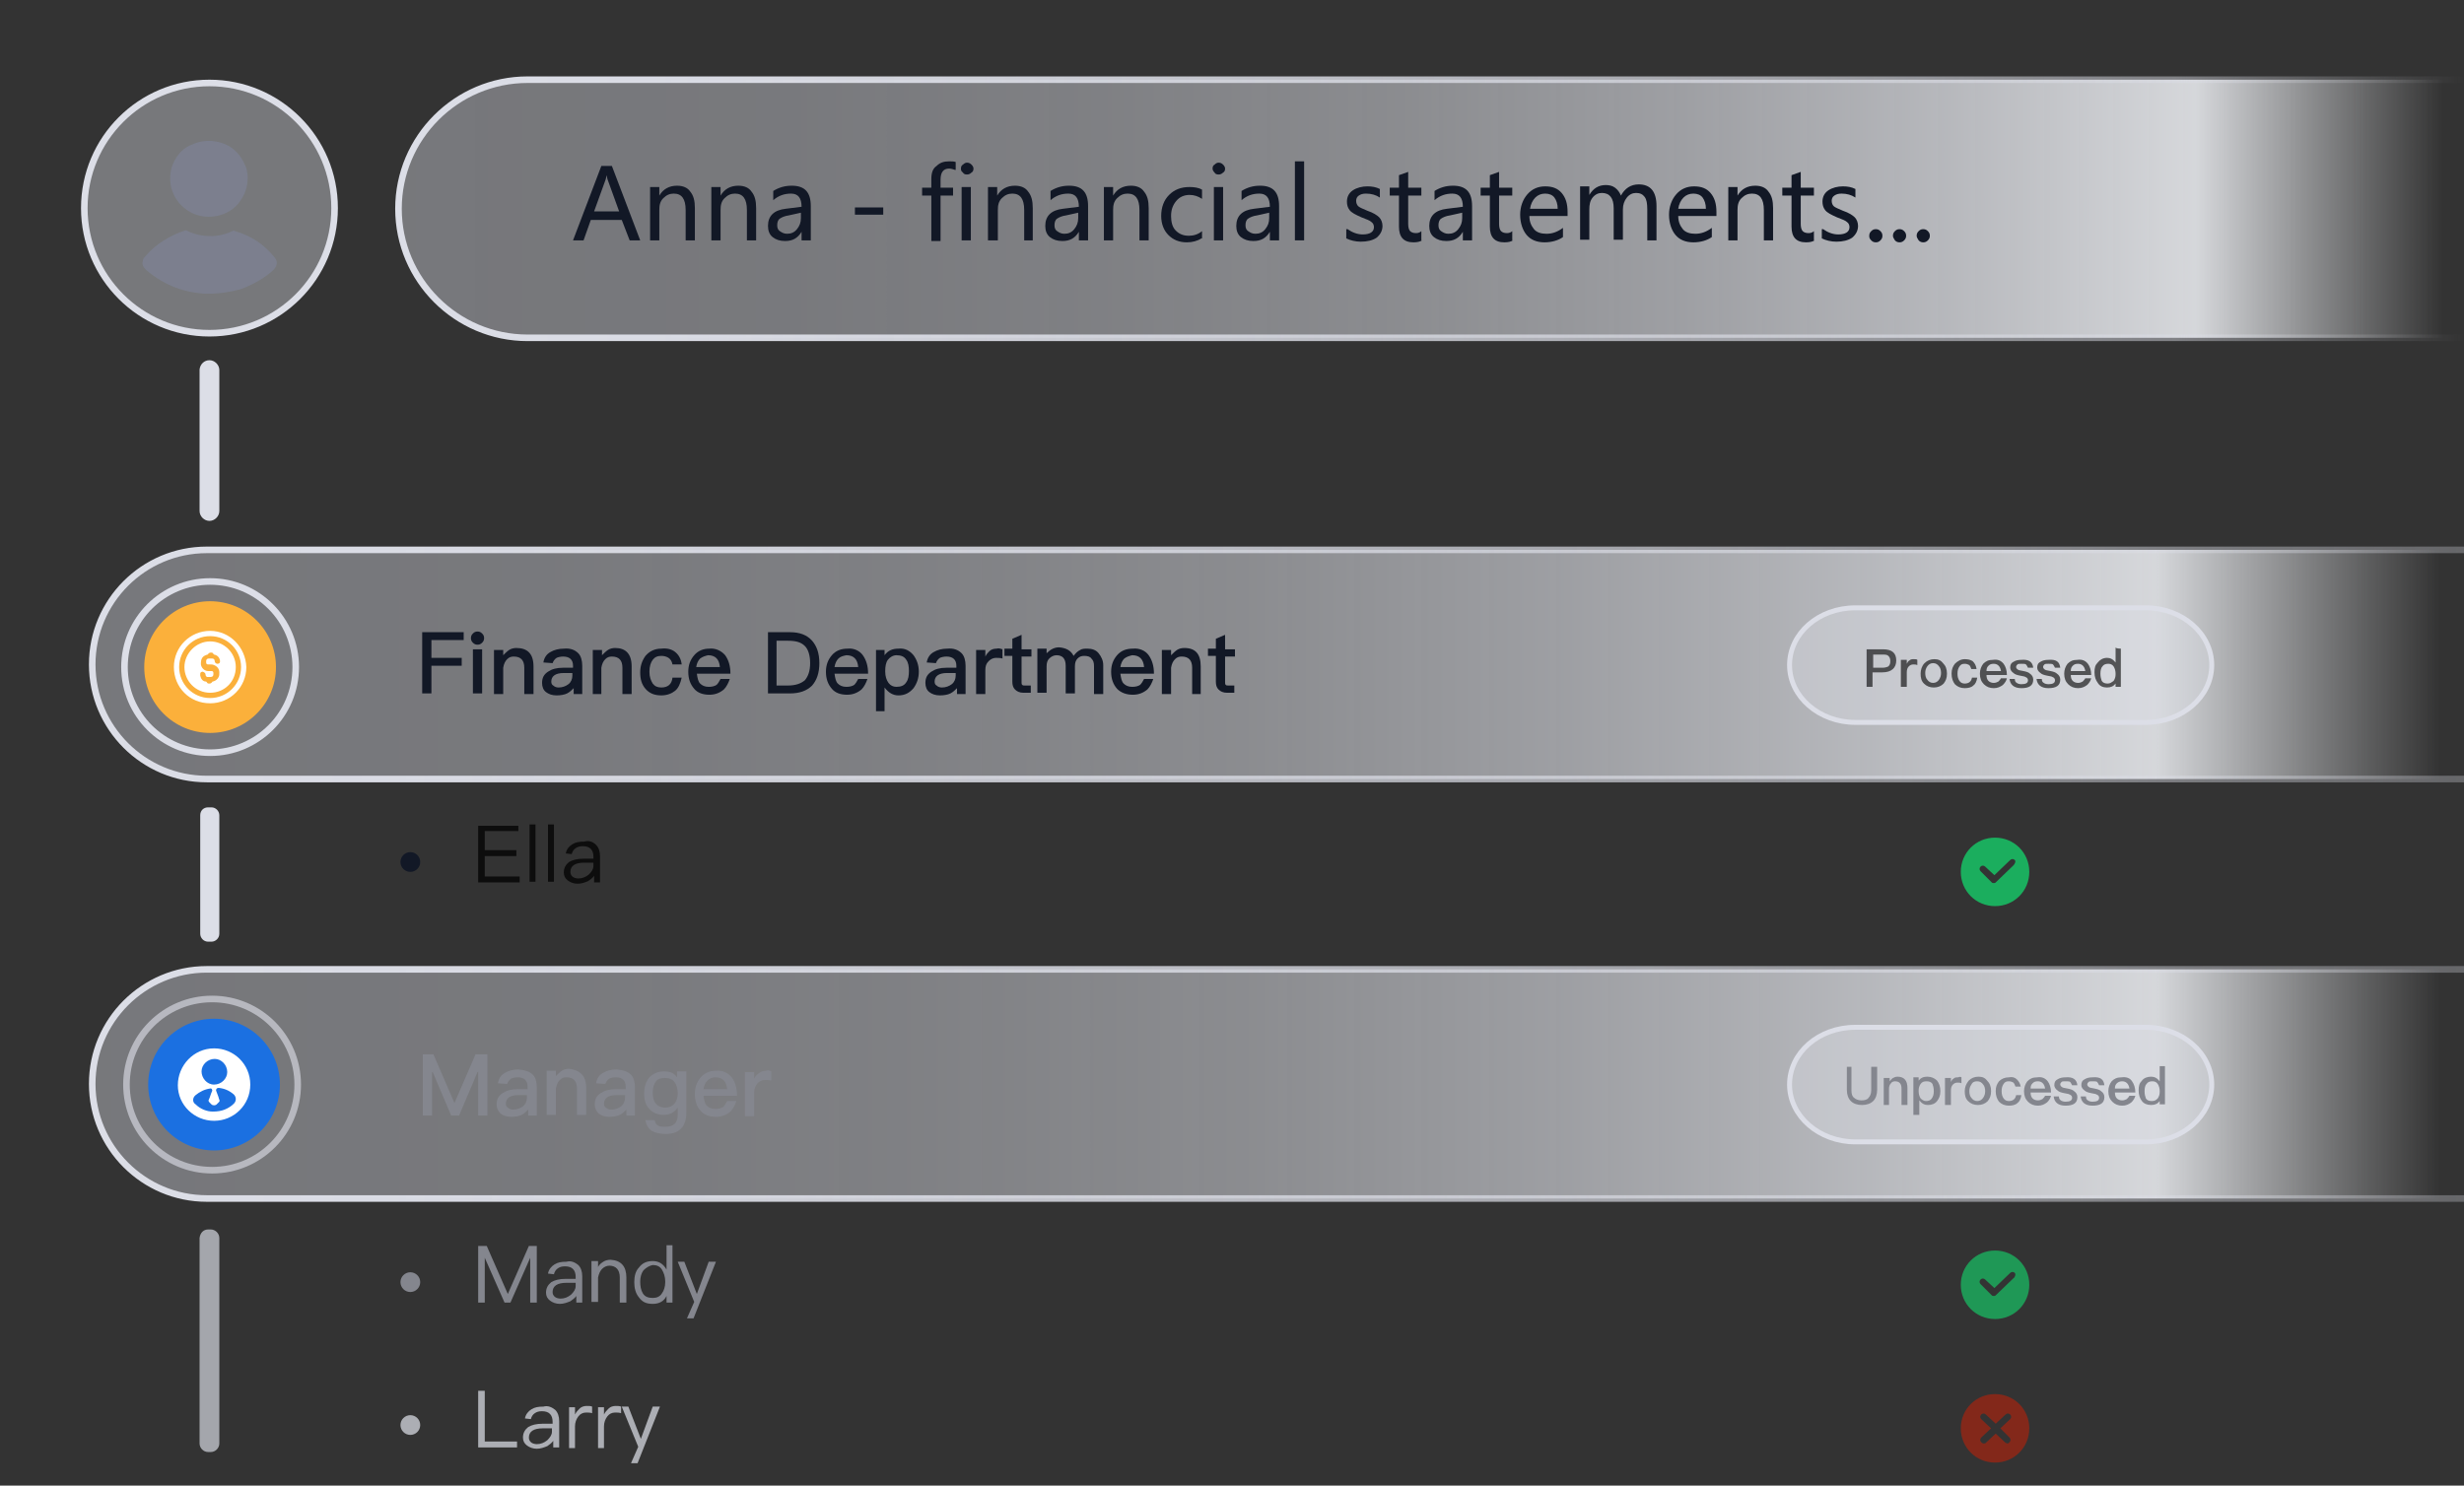 <?xml version="1.0" encoding="utf-8"?>
<!-- Generator: Adobe Illustrator 27.0.0, SVG Export Plug-In . SVG Version: 6.00 Build 0)  -->
<svg version="1.1" id="_图层_1" xmlns="http://www.w3.org/2000/svg" xmlns:xlink="http://www.w3.org/1999/xlink" x="0px" y="0px"
	 viewBox="0 0 374.1 225.6" style="enable-background:new 0 0 374.1 225.6;" xml:space="preserve">
<rect x="0" y="0" width="374.1" height="225.6" fill="#333333" stroke="none"/>
<style type="text/css">
	.st0{fill:url(#SVGID_1_);stroke:url(#SVGID_00000052101195120347012930000016494969457407840442_);stroke-miterlimit:10;}
	.st1{fill:#DCDEE7;}
	.st2{opacity:0.67;fill:#DCDEE7;enable-background:new    ;}
	.st3{fill:url(#SVGID_00000125600108084283737740000006452609064760408208_);stroke:#DCDEE7;stroke-miterlimit:10;}
	.st4{opacity:0.64;}
	.st5{fill:#7E849A;}
	
		.st6{fill:url(#SVGID_00000039112707761359970440000005493403717814337442_);stroke:url(#SVGID_00000178180167409167191850000018065533364639459465_);stroke-miterlimit:10;}
	
		.st7{fill:url(#SVGID_00000001641339715832303990000010712676427384846526_);stroke:url(#SVGID_00000142862358454739724890000001371166309193038760_);stroke-miterlimit:10;}
	
		.st8{fill:url(#SVGID_00000110444202236986787230000008759574760628237990_);stroke:#DCDEE7;stroke-width:0.75;stroke-miterlimit:10;}
	
		.st9{fill:url(#SVGID_00000117645664162958061260000006452404571111560871_);stroke:#DCDEE7;stroke-width:0.75;stroke-miterlimit:10;}
	.st10{fill:#1BAE5E;}
	.st11{opacity:0.82;fill:#1BAE5E;enable-background:new    ;}
	.st12{opacity:0.49;fill:#D71D00;enable-background:new    ;}
	.st13{opacity:0.63;fill:none;stroke:#DCDEE7;stroke-miterlimit:10;enable-background:new    ;}
	.st14{fill:none;stroke:#DCDEE7;stroke-miterlimit:10;}
	.st15{fill:#FBB03B;}
	.st16{fill:#FFFFFF;}
	.st17{opacity:0.77;fill:#006EFF;enable-background:new    ;}
	.st18{fill:#121826;}
	.st19{fill:#84868E;}
	.st20{fill:#ACAEB4;}
	.st21{opacity:0.74;}
	.st22{opacity:0.61;}
	.st23{enable-background:new    ;}
</style>
<linearGradient id="SVGID_1_" gradientUnits="userSpaceOnUse" x1="374.1" y1="1725.68" x2="60.5" y2="1725.68" gradientTransform="matrix(1 0 0 1 0 -1694)">
	<stop  offset="1.000000e-02" style="stop-color:#F7F9FC;stop-opacity:0"/>
	<stop  offset="0.13" style="stop-color:#F0F2F6;stop-opacity:0.86"/>
	<stop  offset="0.25" style="stop-color:#EAECF2;stop-opacity:0.72"/>
	<stop  offset="0.38" style="stop-color:#E5E7EE;stop-opacity:0.6"/>
	<stop  offset="0.51" style="stop-color:#E1E3EA;stop-opacity:0.51"/>
	<stop  offset="0.65" style="stop-color:#DEE0E8;stop-opacity:0.45"/>
	<stop  offset="0.81" style="stop-color:#DCDEE7;stop-opacity:0.41"/>
	<stop  offset="1" style="stop-color:#DCDEE7;stop-opacity:0.4"/>
</linearGradient>
<linearGradient id="SVGID_00000182503601185900146320000007459244881736836008_" gradientUnits="userSpaceOnUse" x1="374.1" y1="1725.68" x2="60" y2="1725.68" gradientTransform="matrix(1 0 0 1 0 -1694)">
	<stop  offset="0" style="stop-color:#DDDFE8;stop-opacity:0"/>
	<stop  offset="0.14" style="stop-color:#DCDEE7;stop-opacity:0.46"/>
	<stop  offset="0.34" style="stop-color:#DCDEE7;stop-opacity:0.65"/>
	<stop  offset="0.53" style="stop-color:#DCDEE7;stop-opacity:0.8"/>
	<stop  offset="0.71" style="stop-color:#DCDEE7;stop-opacity:0.91"/>
	<stop  offset="0.87" style="stop-color:#DCDEE7;stop-opacity:0.98"/>
	<stop  offset="1" style="stop-color:#DCDEE7"/>
</linearGradient>
<path style="fill:url(#SVGID_1_);stroke:url(#SVGID_00000182503601185900146320000007459244881736836008_);stroke-miterlimit:10;" d="
	M374.1,51.3h-294c-10.8,0-19.6-8.8-19.6-19.6l0,0c0-10.8,8.8-19.6,19.6-19.6h294"/>
<path class="st1" d="M31.8,54.7L31.8,54.7c0.8,0,1.5,0.7,1.5,1.5v21.4c0,0.8-0.7,1.5-1.5,1.5l0,0c-0.8,0-1.5-0.7-1.5-1.5V56.1
	C30.4,55.3,31,54.7,31.8,54.7z"/>
<path class="st1" d="M31.6,122.6h0.5c0.7,0,1.2,0.6,1.2,1.2v18c0,0.7-0.6,1.2-1.2,1.2h-0.5c-0.7,0-1.2-0.6-1.2-1.2v-18
	C30.4,123.1,30.9,122.6,31.6,122.6z"/>
<path class="st2" d="M31.6,186.7H32c0.7,0,1.3,0.6,1.3,1.3v31.2c0,0.7-0.6,1.3-1.3,1.3h-0.4c-0.7,0-1.3-0.6-1.3-1.3V188
	C30.4,187.2,30.9,186.7,31.6,186.7z"/>
<g>
	
		<linearGradient id="SVGID_00000045597413264187811650000002350554288037925765_" gradientUnits="userSpaceOnUse" x1="12.84" y1="1725.58" x2="50.84" y2="1725.58" gradientTransform="matrix(1 0 0 1 0 -1694)">
		<stop  offset="0" style="stop-color:#DCDEE7;stop-opacity:0.4"/>
		<stop  offset="1" style="stop-color:#DCDEE7;stop-opacity:0.4"/>
	</linearGradient>
	
		<circle style="fill:url(#SVGID_00000045597413264187811650000002350554288037925765_);stroke:#DCDEE7;stroke-miterlimit:10;" cx="31.8" cy="31.6" r="19"/>
	<g class="st4">
		<g>
			<path class="st5" d="M31.4,44.6c-3.2-0.1-6.4-1.2-9.2-3.6c-0.4-0.4-0.7-0.8-0.5-1.4c0-0.2,0.1-0.4,0.3-0.6c1.6-1.9,3.7-3.2,6.1-4
				h0.2c0.8,0.4,1.7,0.7,2.7,0.8c1.5,0.2,3-0.1,4.3-0.7c0.1-0.1,0.2-0.1,0.4,0c2.4,0.7,4.4,2,6,4c0.5,0.6,0.4,1.3-0.2,1.9
				c-1.4,1.3-3.1,2.2-4.9,2.9C35.1,44.3,33.5,44.6,31.4,44.6C31.4,44.6,31.4,44.6,31.4,44.6z"/>
			<path class="st5" d="M37.6,27c0,1.5-0.5,2.8-1.5,4c-0.8,0.9-1.8,1.5-3.2,1.8c-1.7,0.3-3.2,0-4.5-0.9s-2-2-2.4-3.4
				c-0.3-1.4-0.2-2.8,0.5-4.1c0.6-1.1,1.4-2,2.8-2.5c1.8-0.8,3.9-0.6,5.5,0.3c1.3,0.8,2,1.9,2.5,3.1c0.1,0.3,0.2,0.5,0.2,0.8
				C37.6,26.5,37.6,26.8,37.6,27z"/>
		</g>
	</g>
</g>
<linearGradient id="SVGID_00000104680975797723632620000012230205465401574537_" gradientUnits="userSpaceOnUse" x1="374.1" y1="1794.88" x2="14" y2="1794.88" gradientTransform="matrix(1 0 0 1 0 -1694)">
	<stop  offset="1.000000e-02" style="stop-color:#F7F9FC;stop-opacity:0"/>
	<stop  offset="0.13" style="stop-color:#F0F2F6;stop-opacity:0.86"/>
	<stop  offset="0.25" style="stop-color:#EAECF2;stop-opacity:0.72"/>
	<stop  offset="0.38" style="stop-color:#E5E7EE;stop-opacity:0.6"/>
	<stop  offset="0.51" style="stop-color:#E1E3EA;stop-opacity:0.51"/>
	<stop  offset="0.65" style="stop-color:#DEE0E8;stop-opacity:0.45"/>
	<stop  offset="0.81" style="stop-color:#DCDEE7;stop-opacity:0.41"/>
	<stop  offset="1" style="stop-color:#DCDEE7;stop-opacity:0.4"/>
</linearGradient>
<linearGradient id="SVGID_00000172431529778890399560000015025476776622622343_" gradientUnits="userSpaceOnUse" x1="374.1" y1="1794.88" x2="13.5" y2="1794.88" gradientTransform="matrix(1 0 0 1 0 -1694)">
	<stop  offset="0" style="stop-color:#DDDFE8;stop-opacity:0.3"/>
	<stop  offset="0.14" style="stop-color:#DCDEE7;stop-opacity:0.46"/>
	<stop  offset="0.34" style="stop-color:#DCDEE7;stop-opacity:0.65"/>
	<stop  offset="0.53" style="stop-color:#DCDEE7;stop-opacity:0.8"/>
	<stop  offset="0.71" style="stop-color:#DCDEE7;stop-opacity:0.91"/>
	<stop  offset="0.87" style="stop-color:#DCDEE7;stop-opacity:0.98"/>
	<stop  offset="1" style="stop-color:#DCDEE7"/>
</linearGradient>
<path style="fill:url(#SVGID_00000104680975797723632620000012230205465401574537_);stroke:url(#SVGID_00000172431529778890399560000015025476776622622343_);stroke-miterlimit:10;" d="
	M374.1,83.5H31.4c-9.6,0-17.4,7.8-17.4,17.4l0,0c0,9.6,7.8,17.4,17.4,17.4h342.7"/>
<linearGradient id="SVGID_00000072245663740094194880000005501441496842317195_" gradientUnits="userSpaceOnUse" x1="374.1" y1="1858.58" x2="14" y2="1858.58" gradientTransform="matrix(1 0 0 1 0 -1694)">
	<stop  offset="1.000000e-02" style="stop-color:#F7F9FC;stop-opacity:0"/>
	<stop  offset="0.13" style="stop-color:#F0F2F6;stop-opacity:0.86"/>
	<stop  offset="0.25" style="stop-color:#EAECF2;stop-opacity:0.72"/>
	<stop  offset="0.38" style="stop-color:#E5E7EE;stop-opacity:0.6"/>
	<stop  offset="0.51" style="stop-color:#E1E3EA;stop-opacity:0.51"/>
	<stop  offset="0.65" style="stop-color:#DEE0E8;stop-opacity:0.45"/>
	<stop  offset="0.81" style="stop-color:#DCDEE7;stop-opacity:0.41"/>
	<stop  offset="1" style="stop-color:#DCDEE7;stop-opacity:0.4"/>
</linearGradient>
<linearGradient id="SVGID_00000022532636120086490410000005300472231919296152_" gradientUnits="userSpaceOnUse" x1="374.1" y1="1858.58" x2="13.5" y2="1858.58" gradientTransform="matrix(1 0 0 1 0 -1694)">
	<stop  offset="0" style="stop-color:#DDDFE8;stop-opacity:0.3"/>
	<stop  offset="0.14" style="stop-color:#DCDEE7;stop-opacity:0.46"/>
	<stop  offset="0.34" style="stop-color:#DCDEE7;stop-opacity:0.65"/>
	<stop  offset="0.53" style="stop-color:#DCDEE7;stop-opacity:0.8"/>
	<stop  offset="0.71" style="stop-color:#DCDEE7;stop-opacity:0.91"/>
	<stop  offset="0.87" style="stop-color:#DCDEE7;stop-opacity:0.98"/>
	<stop  offset="1" style="stop-color:#DCDEE7"/>
</linearGradient>
<path style="fill:url(#SVGID_00000072245663740094194880000005501441496842317195_);stroke:url(#SVGID_00000022532636120086490410000005300472231919296152_);stroke-miterlimit:10;" d="
	M374.1,147.2H31.4c-9.6,0-17.4,7.8-17.4,17.4l0,0c0,9.6,7.8,17.4,17.4,17.4h342.7"/>
<linearGradient id="SVGID_00000015343886789176899510000006066785418187593868_" gradientUnits="userSpaceOnUse" x1="271.7" y1="1858.68" x2="335.8" y2="1858.68" gradientTransform="matrix(1 0 0 1 0 -1694)">
	<stop  offset="0" style="stop-color:#DCDEE7;stop-opacity:0.4"/>
	<stop  offset="1" style="stop-color:#DCDEE7;stop-opacity:0.4"/>
</linearGradient>
<path style="fill:url(#SVGID_00000015343886789176899510000006066785418187593868_);stroke:#DCDEE7;stroke-width:0.75;stroke-miterlimit:10;" d="
	M281.7,156h44.1c5.5,0,10,3.9,10,8.7l0,0c0,4.8-4.5,8.7-10,8.7h-44.1c-5.5,0-10-3.9-10-8.7l0,0C271.7,159.9,276.1,156,281.7,156z"/>
<linearGradient id="SVGID_00000123426399068818812880000010698900371785104523_" gradientUnits="userSpaceOnUse" x1="271.7" y1="1794.98" x2="335.8" y2="1794.98" gradientTransform="matrix(1 0 0 1 0 -1694)">
	<stop  offset="0" style="stop-color:#DCDEE7;stop-opacity:0.4"/>
	<stop  offset="1" style="stop-color:#DCDEE7;stop-opacity:0.4"/>
</linearGradient>
<path style="fill:url(#SVGID_00000123426399068818812880000010698900371785104523_);stroke:#DCDEE7;stroke-width:0.75;stroke-miterlimit:10;" d="
	M281.7,92.3h44.1c5.5,0,10,3.9,10,8.7l0,0c0,4.8-4.5,8.7-10,8.7h-44.1c-5.5,0-10-3.9-10-8.7l0,0C271.7,96.2,276.1,92.3,281.7,92.3z"
	/>
<path class="st10" d="M302.9,127.2c-2.9,0-5.2,2.3-5.2,5.2s2.3,5.2,5.2,5.2s5.2-2.3,5.2-5.2S305.8,127.2,302.9,127.2z M305.7,131.4
	L303,134c-0.1,0.1-0.2,0.1-0.3,0.1l0,0c-0.1,0-0.2,0-0.3-0.1l-1.7-1.7c-0.2-0.2-0.2-0.5,0-0.7s0.5-0.2,0.7,0l1.4,1.3l2.4-2.3
	c0.2-0.2,0.5-0.2,0.7,0S305.9,131.2,305.7,131.4L305.7,131.4z"/>
<path class="st11" d="M302.9,189.9c-2.9,0-5.2,2.3-5.2,5.2s2.3,5.2,5.2,5.2s5.2-2.3,5.2-5.2S305.8,189.9,302.9,189.9z M305.7,194.1
	l-2.7,2.6c-0.1,0.1-0.2,0.1-0.3,0.1l0,0c-0.1,0-0.2,0-0.3-0.1l-1.7-1.7c-0.2-0.2-0.2-0.5,0-0.7s0.5-0.2,0.7,0l1.4,1.3l2.4-2.3
	c0.2-0.2,0.5-0.2,0.7,0S305.9,194,305.7,194.1L305.7,194.1z"/>
<path class="st12" d="M302.9,211.7c-2.9,0-5.2,2.3-5.2,5.2s2.3,5.2,5.2,5.2s5.2-2.3,5.2-5.2S305.8,211.7,302.9,211.7z M305.1,218.3
	c0.2,0.2,0.2,0.5,0,0.7c-0.1,0.1-0.2,0.2-0.3,0.2s-0.2-0.1-0.3-0.1l-1.5-1.4l-1.5,1.4c-0.1,0.1-0.2,0.1-0.3,0.1s-0.2,0-0.4-0.2
	s-0.2-0.5,0-0.7l1.5-1.4l-1.5-1.4c-0.2-0.2-0.2-0.5,0-0.7s0.5-0.2,0.7,0l1.5,1.4l1.5-1.4c0.2-0.2,0.5-0.2,0.7,0s0.2,0.5,0,0.7
	l-1.5,1.4L305.1,218.3L305.1,218.3z"/>
<circle class="st13" cx="32.2" cy="164.7" r="13"/>
<circle class="st14" cx="31.9" cy="101.3" r="13"/>
<circle class="st15" cx="31.9" cy="101.3" r="10"/>
<path class="st16" d="M37.4,101.3c0,3-2.4,5.5-5.5,5.5s-5.5-2.4-5.5-5.5s2.5-5.5,5.5-5.5S37.3,98.3,37.4,101.3L37.4,101.3z
	 M31.9,96.6c-2.6,0-4.7,2.1-4.7,4.7s2.1,4.7,4.7,4.7s4.7-2.1,4.7-4.7S34.5,96.6,31.9,96.6z"/>
<path class="st16" d="M31.9,105.2c-2.2,0-3.9-1.8-3.9-3.9s1.8-3.9,3.9-3.9s3.9,1.7,3.9,3.9S34.1,105.2,31.9,105.2L31.9,105.2z
	 M31.9,100.9h-0.3c-0.2,0-0.3-0.1-0.3-0.3v-0.2c0-0.2,0.1-0.4,0.4-0.4h0.5c0.2,0,0.4,0.1,0.4,0.4c0,0.2,0.2,0.4,0.4,0.4
	s0.4-0.1,0.4-0.3v-0.2c-0.1-0.5-0.4-0.8-0.9-0.9l-0.1-0.1c-0.1-0.2-0.2-0.2-0.4-0.2s-0.3,0.1-0.4,0.2c0,0,0,0.1-0.1,0.1
	c-0.3,0.1-0.6,0.2-0.8,0.5s-0.2,0.7-0.2,1c0.1,0.6,0.6,1,1.1,1h0.5c0.2,0,0.3,0.1,0.3,0.3v0.2c0,0.2-0.1,0.4-0.4,0.4h-0.6
	c-0.1-0.1-0.2-0.2-0.2-0.4s-0.2-0.3-0.4-0.4c-0.2,0-0.4,0.1-0.4,0.3v0.3c0.1,0.5,0.4,0.9,0.9,0.9l0.1,0.1c0.1,0.2,0.2,0.2,0.4,0.2
	c0.2,0,0.3-0.1,0.4-0.2c0,0,0-0.1,0.1-0.1c0.4-0.1,0.7-0.3,0.9-0.7c0.1-0.2,0.1-0.4,0.1-0.7c0-0.5-0.3-0.9-0.8-1.1
	C32.3,100.9,32.1,100.9,31.9,100.9C32,100.9,31.9,100.9,31.9,100.9L31.9,100.9z"/>
<circle class="st17" cx="32.5" cy="164.7" r="10"/>
<path class="st16" d="M32.5,159.2c3,0,5.5,2.4,5.5,5.5s-2.5,5.5-5.5,5.5s-5.5-2.4-5.5-5.4S29.4,159.2,32.5,159.2L32.5,159.2z
	 M32.5,164.7c1.1,0,2-0.9,2-1.9c0-1.1-0.9-2-1.9-2c-1.1,0-2,0.9-2,1.9S31.4,164.7,32.5,164.7L32.5,164.7z M32.3,168.8
	c0.7,0,1.3-0.1,1.8-0.3s1-0.5,1.4-0.9s0.4-1,0-1.4c-0.7-0.6-1.4-0.9-2.3-1c-0.3,0-0.4,0.2-0.4,0.4c0.1,0.3,0.2,0.5,0.3,0.8
	c0.1,0.2,0.1,0.4,0.2,0.6c0.1,0.2,0,0.3-0.1,0.4l-0.3,0.3c-0.2,0.2-0.6,0.2-0.8,0c-0.1-0.1-0.2-0.2-0.3-0.3s-0.2-0.3-0.1-0.4
	c0.2-0.4,0.3-0.9,0.5-1.3c0.1-0.2-0.1-0.5-0.3-0.4c-0.8,0.1-1.6,0.5-2.2,1c-0.5,0.4-0.5,1.1,0,1.4C30.4,168.4,31.4,168.8,32.3,168.8
	L32.3,168.8L32.3,168.8z"/>
<circle class="st18" cx="62.3" cy="130.9" r="1.5"/>
<circle class="st19" cx="62.3" cy="194.7" r="1.5"/>
<circle class="st20" cx="62.3" cy="216.4" r="1.5"/>
<g class="st21">
	<path d="M78.7,125.4v0.8h-5.1v2.9h4.8v0.9h-4.8v3.1h5.3v0.9h-6.3v-8.6L78.7,125.4L78.7,125.4z"/>
	<path d="M81.3,125.2v8.7h-0.9v-8.7C80.4,125.2,81.3,125.2,81.3,125.2z"/>
	<path d="M84.1,125.2v8.7h-0.9v-8.7C83.2,125.2,84.1,125.2,84.1,125.2z"/>
	<path d="M90.5,128.3c0.4,0.4,0.6,1,0.6,1.7v4h-0.9v-1c-0.2,0.3-0.6,0.6-0.9,0.8c-0.5,0.2-1,0.4-1.6,0.4c-0.6,0-1.1-0.2-1.5-0.5
		c-0.4-0.3-0.6-0.7-0.6-1.2c0-0.7,0.3-1.2,0.8-1.6c0.5-0.3,1.2-0.5,2.2-0.5l1.5,0v-0.3c0-1-0.5-1.6-1.6-1.6c-0.5,0-0.8,0.1-1.1,0.3
		c-0.3,0.2-0.5,0.5-0.6,0.9l-0.9-0.1c0.1-0.6,0.5-1.1,1-1.4c0.5-0.3,1-0.4,1.8-0.4C89.4,127.6,90,127.8,90.5,128.3L90.5,128.3z
		 M88.7,131c-1.4,0-2.1,0.5-2.1,1.4c0,0.3,0.1,0.5,0.3,0.7c0.2,0.2,0.6,0.3,0.9,0.3c0.6,0,1.1-0.2,1.6-0.6c0.4-0.4,0.7-0.8,0.7-1.3
		V131L88.7,131L88.7,131z"/>
</g>
<g>
	<path class="st19" d="M73.9,189.2l3.2,7.3h0l3.2-7.3h1.2v8.6h-1V191h0l-3,6.8h-0.9l-3-6.8h0v6.8h-1v-8.6H73.9z"/>
	<path class="st19" d="M87.8,192.1c0.4,0.4,0.6,1,0.6,1.7v4h-0.9v-1c-0.2,0.3-0.6,0.6-0.9,0.8c-0.5,0.2-1,0.4-1.6,0.4
		c-0.6,0-1.1-0.2-1.5-0.5c-0.4-0.3-0.6-0.7-0.6-1.2c0-0.7,0.3-1.2,0.8-1.6c0.5-0.3,1.2-0.5,2.2-0.5l1.5,0v-0.3c0-1-0.5-1.6-1.6-1.6
		c-0.5,0-0.8,0.1-1.1,0.3c-0.3,0.2-0.5,0.5-0.6,0.9l-0.9-0.1c0.1-0.6,0.5-1.1,1-1.4c0.5-0.3,1-0.4,1.8-0.4
		C86.7,191.4,87.3,191.7,87.8,192.1L87.8,192.1z M86,194.8c-1.4,0-2.1,0.5-2.1,1.4c0,0.3,0.1,0.5,0.3,0.7c0.2,0.2,0.6,0.3,0.9,0.3
		c0.6,0,1.1-0.2,1.6-0.6c0.4-0.4,0.7-0.8,0.7-1.3v-0.5L86,194.8L86,194.8z"/>
	<path class="st19" d="M95.1,194v3.8h-1V194c0-1.2-0.6-1.8-1.6-1.8c-0.4,0-0.8,0.2-1.1,0.5c-0.3,0.3-0.5,0.8-0.6,1.3v3.7h-1v-6.2h1
		v0.9c0.2-0.4,0.5-0.6,0.8-0.8c0.3-0.2,0.7-0.3,1.1-0.3C94.3,191.4,95.1,192.3,95.1,194L95.1,194z"/>
	<path class="st19" d="M102.1,189.1v8.7h-0.9v-1c-0.4,0.8-1.1,1.2-2.1,1.2s-1.6-0.3-2.1-1c-0.5-0.6-0.7-1.4-0.7-2.3s0.2-1.7,0.7-2.2
		c0.5-0.7,1.2-1,2.1-1s1.6,0.4,2.1,1.3v-3.7L102.1,189.1L102.1,189.1z M97.7,192.9c-0.3,0.4-0.5,1-0.5,1.7s0.1,1.3,0.4,1.8
		c0.3,0.5,0.8,0.7,1.5,0.7c0.6,0,1.1-0.2,1.4-0.7c0.3-0.4,0.5-1,0.5-1.7v-0.1c0-0.7-0.2-1.3-0.5-1.8c-0.3-0.5-0.8-0.7-1.4-0.7
		C98.6,192.2,98.1,192.5,97.7,192.9L97.7,192.9z"/>
	<path class="st19" d="M103.9,191.6l1.9,4.9l1.8-4.9h1.1l-3.4,8.6h-1l1.1-2.5l-2.5-6.1H103.9L103.9,191.6z"/>
</g>
<g>
	<path class="st19" d="M65.8,160.1l3.2,7.4h0l3.2-7.4H74v9.3h-1.4v-6.6h-0.1l-2.8,6.6h-1.2l-2.8-6.6h-0.1v6.6h-1.4v-9.3H65.8z"/>
	<path class="st19" d="M80.9,163.2c0.4,0.4,0.6,1.1,0.6,1.9v4.3h-1.3v-0.9c-0.3,0.3-0.6,0.6-1,0.8c-0.4,0.2-1,0.3-1.6,0.3
		c-0.7,0-1.2-0.2-1.6-0.5c-0.4-0.4-0.6-0.8-0.6-1.4c0-0.8,0.3-1.3,0.9-1.7c0.6-0.4,1.3-0.6,2.3-0.6l1.5,0V165c0-0.9-0.5-1.4-1.5-1.4
		c-0.4,0-0.8,0.1-1,0.2c-0.3,0.2-0.5,0.5-0.6,0.8l-1.4-0.1c0.1-0.7,0.5-1.3,1.1-1.6c0.5-0.3,1.2-0.5,2-0.5
		C79.7,162.5,80.4,162.7,80.9,163.2L80.9,163.2z M78.7,166.3c-1.3,0-1.9,0.5-1.9,1.3c0,0.3,0.1,0.5,0.3,0.6c0.2,0.2,0.5,0.3,0.8,0.3
		c0.6,0,1.1-0.2,1.5-0.5s0.6-0.8,0.6-1.3v-0.4L78.7,166.3L78.7,166.3z"/>
	<path class="st19" d="M89,165.2v4.1h-1.4v-4c0-1.1-0.5-1.7-1.6-1.7c-0.4,0-0.7,0.1-1,0.4c-0.3,0.3-0.5,0.7-0.6,1.3v4h-1.4v-6.7h1.4
		v0.8c0.3-0.3,0.6-0.6,0.9-0.8c0.3-0.2,0.7-0.3,1.1-0.3C88.1,162.5,89,163.4,89,165.2L89,165.2z"/>
	<path class="st19" d="M95.8,163.2c0.4,0.4,0.6,1.1,0.6,1.9v4.3h-1.3v-0.9c-0.3,0.3-0.6,0.6-1,0.8c-0.4,0.2-1,0.3-1.6,0.3
		c-0.7,0-1.2-0.2-1.6-0.5c-0.4-0.4-0.6-0.8-0.6-1.4c0-0.8,0.3-1.3,0.9-1.7c0.6-0.4,1.3-0.6,2.3-0.6l1.5,0V165c0-0.9-0.5-1.4-1.5-1.4
		c-0.4,0-0.8,0.1-1,0.2c-0.3,0.2-0.5,0.5-0.6,0.8l-1.4-0.1c0.1-0.7,0.5-1.3,1.1-1.6c0.5-0.3,1.2-0.5,2-0.5
		C94.6,162.5,95.3,162.7,95.8,163.2L95.8,163.2z M93.6,166.3c-1.3,0-1.9,0.5-1.9,1.3c0,0.3,0.1,0.5,0.3,0.6c0.2,0.2,0.5,0.3,0.8,0.3
		c0.6,0,1.1-0.2,1.5-0.5s0.6-0.8,0.6-1.3v-0.4L93.6,166.3L93.6,166.3z"/>
	<path class="st19" d="M102.8,163.6v-0.9h1.4v6.3c0,2.1-1.1,3.2-3.1,3.2c-0.9,0-1.7-0.2-2.2-0.5c-0.5-0.4-0.8-0.9-0.9-1.6h1.4
		c0.1,0.4,0.2,0.7,0.5,0.8c0.2,0.2,0.7,0.2,1.2,0.2c1.2,0,1.8-0.6,1.8-1.9v-1c-0.5,0.7-1.2,1.1-2.1,1.1s-1.7-0.3-2.2-0.9
		c-0.6-0.6-0.8-1.4-0.8-2.4s0.3-1.8,0.8-2.4c0.6-0.6,1.3-0.9,2.2-0.9S102.3,162.9,102.8,163.6L102.8,163.6z M99.6,164.2
		c-0.3,0.4-0.5,0.9-0.5,1.7c0,0.6,0.1,1.2,0.4,1.6c0.3,0.4,0.8,0.7,1.5,0.7c0.6,0,1-0.2,1.4-0.6c0.3-0.4,0.5-0.9,0.5-1.6
		s-0.2-1.3-0.5-1.7c-0.3-0.4-0.8-0.6-1.4-0.6S99.9,163.8,99.6,164.2L99.6,164.2z"/>
	<path class="st19" d="M111.1,163.6c0.5,0.7,0.8,1.6,0.8,2.8h-5.1c0.1,0.6,0.2,1.2,0.5,1.5c0.3,0.3,0.7,0.5,1.3,0.5
		c0.5,0,0.9-0.1,1.2-0.3c0.2-0.2,0.4-0.5,0.6-0.9h1.4c-0.2,0.6-0.5,1.2-0.9,1.6c-0.6,0.5-1.3,0.8-2.2,0.8c-1,0-1.8-0.3-2.3-0.9
		c-0.6-0.6-0.9-1.5-0.9-2.6c0-1,0.3-1.8,0.9-2.5c0.6-0.7,1.4-1,2.3-1C109.7,162.5,110.5,162.9,111.1,163.6L111.1,163.6z
		 M107.4,164.1c-0.3,0.3-0.5,0.7-0.6,1.3h3.6c-0.1-1.2-0.7-1.8-1.8-1.8C108.1,163.6,107.7,163.8,107.4,164.1L107.4,164.1z"/>
	<path class="st19" d="M117.1,162.7v1.4c-0.3-0.1-0.7-0.1-1-0.1c-0.4,0-0.8,0.2-1.1,0.5c-0.3,0.4-0.5,0.8-0.5,1.4v3.6h-1.4v-6.7h1.4
		v1c0.2-0.4,0.4-0.6,0.7-0.8c0.3-0.3,0.7-0.4,1.1-0.4C116.5,162.5,116.8,162.5,117.1,162.7L117.1,162.7z"/>
</g>
<g>
	<path class="st18" d="M70.4,96v1.2h-4.9v2.7h4.6v1.2h-4.6v4.2h-1.4V96C64.1,96,70.4,96,70.4,96z"/>
	<path class="st18" d="M73.2,96.2c0.2,0.2,0.3,0.4,0.3,0.7s-0.1,0.5-0.3,0.7c-0.2,0.2-0.4,0.3-0.7,0.3s-0.5-0.1-0.7-0.3
		c-0.2-0.2-0.3-0.4-0.3-0.7c0-0.3,0.1-0.5,0.3-0.7c0.2-0.2,0.4-0.3,0.7-0.3S73,96,73.2,96.2L73.2,96.2z M73.2,98.6v6.7h-1.4v-6.7
		H73.2z"/>
	<path class="st18" d="M81,101.2v4.2h-1.4v-4c0-1.1-0.5-1.7-1.6-1.7c-0.4,0-0.7,0.1-1,0.4c-0.3,0.3-0.5,0.7-0.6,1.3v4h-1.4v-6.7h1.4
		v0.8c0.3-0.3,0.6-0.6,0.9-0.8c0.3-0.2,0.7-0.3,1.1-0.3C80.1,98.4,81,99.3,81,101.2L81,101.2z"/>
	<path class="st18" d="M87.8,99.2c0.4,0.4,0.6,1.1,0.6,1.9v4.3h-1.3v-0.9c-0.3,0.3-0.6,0.6-1,0.8c-0.4,0.2-1,0.3-1.6,0.3
		c-0.7,0-1.2-0.2-1.6-0.5c-0.4-0.3-0.6-0.8-0.6-1.4c0-0.8,0.3-1.3,0.9-1.7c0.6-0.4,1.3-0.6,2.3-0.6l1.5,0v-0.3
		c0-0.9-0.5-1.4-1.5-1.4c-0.4,0-0.8,0.1-1,0.2c-0.3,0.2-0.5,0.5-0.6,0.8l-1.4-0.1c0.1-0.7,0.5-1.3,1.1-1.6c0.5-0.3,1.2-0.5,2-0.5
		C86.6,98.4,87.3,98.7,87.8,99.2L87.8,99.2z M85.6,102.2c-1.3,0-1.9,0.5-1.9,1.3c0,0.3,0.1,0.5,0.3,0.6c0.2,0.2,0.5,0.3,0.8,0.3
		c0.6,0,1.1-0.2,1.5-0.5s0.6-0.8,0.6-1.3v-0.4L85.6,102.2L85.6,102.2z"/>
	<path class="st18" d="M95.9,101.2v4.2h-1.4v-4c0-1.1-0.5-1.7-1.6-1.7c-0.4,0-0.7,0.1-1,0.4c-0.3,0.3-0.5,0.7-0.6,1.3v4H90v-6.7h1.4
		v0.8c0.3-0.3,0.6-0.6,0.9-0.8c0.3-0.2,0.7-0.3,1.1-0.3C95,98.4,95.9,99.3,95.9,101.2L95.9,101.2z"/>
	<path class="st18" d="M102.5,99c0.5,0.4,0.9,1,1,1.9h-1.4c-0.1-0.5-0.3-0.8-0.6-1c-0.3-0.2-0.7-0.3-1.1-0.3c-0.6,0-1,0.2-1.3,0.6
		c-0.3,0.4-0.5,1-0.5,1.8s0.2,1.3,0.5,1.8c0.3,0.4,0.7,0.6,1.3,0.6c1,0,1.6-0.5,1.7-1.5h1.4c-0.2,0.9-0.5,1.6-1,2
		c-0.5,0.4-1.2,0.7-2.1,0.7c-1,0-1.8-0.3-2.4-1c-0.6-0.7-0.8-1.5-0.8-2.5s0.3-1.8,0.8-2.5c0.6-0.7,1.4-1.1,2.4-1.1
		C101.3,98.4,102,98.6,102.5,99L102.5,99z"/>
	<path class="st18" d="M110.1,99.5c0.5,0.7,0.8,1.6,0.8,2.8h-5.1c0.1,0.7,0.2,1.2,0.5,1.5c0.3,0.3,0.7,0.5,1.3,0.5
		c0.5,0,0.9-0.1,1.2-0.3c0.2-0.2,0.4-0.5,0.6-0.9h1.4c-0.2,0.6-0.5,1.2-0.9,1.6c-0.6,0.5-1.3,0.8-2.2,0.8c-1,0-1.8-0.3-2.3-0.9
		c-0.6-0.7-0.9-1.5-0.9-2.6c0-1,0.3-1.8,0.9-2.5c0.6-0.7,1.4-1,2.3-1C108.6,98.4,109.5,98.8,110.1,99.5z M106.3,100
		c-0.3,0.3-0.5,0.7-0.6,1.3h3.6c-0.1-1.2-0.7-1.8-1.8-1.8C107.1,99.6,106.7,99.7,106.3,100L106.3,100z"/>
	<path class="st18" d="M119.9,96c1.5,0,2.6,0.4,3.4,1.3c0.7,0.8,1.1,1.9,1.1,3.4s-0.4,2.6-1.1,3.4c-0.8,0.8-1.9,1.2-3.4,1.2h-3.3V96
		C116.5,96,119.9,96,119.9,96z M117.9,104.1h1.7c1.2,0,2-0.3,2.6-0.8c0.5-0.6,0.8-1.4,0.8-2.6s-0.3-2.1-0.8-2.6
		c-0.6-0.6-1.4-0.8-2.6-0.8h-1.7L117.9,104.1L117.9,104.1z"/>
	<path class="st18" d="M131,99.5c0.5,0.7,0.8,1.6,0.8,2.8h-5.1c0.1,0.7,0.2,1.2,0.5,1.5c0.3,0.3,0.7,0.5,1.3,0.5
		c0.5,0,0.9-0.1,1.2-0.3c0.2-0.2,0.4-0.5,0.6-0.9h1.4c-0.2,0.6-0.5,1.2-0.9,1.6c-0.6,0.5-1.3,0.8-2.2,0.8c-1,0-1.8-0.3-2.3-0.9
		c-0.6-0.7-0.9-1.5-0.9-2.6c0-1,0.3-1.8,0.9-2.5c0.6-0.7,1.4-1,2.4-1C129.6,98.4,130.5,98.8,131,99.5z M127.3,100
		c-0.3,0.3-0.5,0.7-0.6,1.3h3.6c-0.1-1.2-0.7-1.8-1.8-1.8C128,99.6,127.6,99.7,127.3,100L127.3,100z"/>
	<path class="st18" d="M138.7,99.5c0.5,0.7,0.8,1.5,0.8,2.5s-0.3,1.8-0.8,2.5c-0.6,0.7-1.3,1.1-2.3,1.1c-0.8,0-1.5-0.4-2.1-1.2v3.6
		H133v-9.3h1.3v0.8c0.5-0.7,1.2-1,2.1-1C137.4,98.4,138.1,98.8,138.7,99.5L138.7,99.5z M134.8,100.2c-0.3,0.4-0.4,1-0.4,1.7v0.1
		c0,0.7,0.2,1.3,0.5,1.7c0.3,0.4,0.7,0.6,1.2,0.6c0.7,0,1.2-0.2,1.5-0.7c0.3-0.4,0.4-1,0.4-1.7s-0.1-1.3-0.4-1.7
		c-0.3-0.5-0.8-0.7-1.5-0.7C135.6,99.5,135.1,99.8,134.8,100.2L134.8,100.2z"/>
	<path class="st18" d="M146,99.2c0.4,0.4,0.6,1.1,0.6,1.9v4.3h-1.3v-0.9c-0.3,0.3-0.6,0.6-1,0.8c-0.4,0.2-1,0.3-1.6,0.3
		c-0.7,0-1.2-0.2-1.6-0.5c-0.4-0.3-0.6-0.8-0.6-1.4c0-0.8,0.3-1.3,0.9-1.7c0.6-0.4,1.3-0.6,2.3-0.6l1.5,0v-0.3
		c0-0.9-0.5-1.4-1.5-1.4c-0.4,0-0.8,0.1-1,0.2c-0.3,0.2-0.5,0.5-0.6,0.8l-1.4-0.1c0.1-0.7,0.5-1.3,1.1-1.6c0.5-0.3,1.2-0.5,2-0.5
		C144.8,98.4,145.5,98.7,146,99.2L146,99.2z M143.8,102.2c-1.3,0-1.9,0.5-1.9,1.3c0,0.3,0.1,0.5,0.3,0.6c0.2,0.2,0.5,0.3,0.8,0.3
		c0.6,0,1.1-0.2,1.5-0.5s0.6-0.8,0.6-1.3v-0.4L143.8,102.2L143.8,102.2z"/>
	<path class="st18" d="M152.2,98.6v1.4c-0.3-0.1-0.7-0.1-1-0.1c-0.4,0-0.8,0.2-1.1,0.5c-0.4,0.4-0.5,0.8-0.5,1.4v3.6h-1.4v-6.7h1.4
		v1c0.2-0.4,0.4-0.6,0.6-0.8c0.3-0.3,0.7-0.4,1.1-0.4C151.6,98.4,151.9,98.5,152.2,98.6L152.2,98.6z"/>
	<path class="st18" d="M155.1,98.6h1.5v1.1h-1.5v3.9c0,0.2,0,0.3,0.1,0.4c0.1,0.1,0.2,0.1,0.4,0.1h0.9v1.1h-1.1
		c-0.6,0-1-0.2-1.3-0.5c-0.3-0.3-0.4-0.7-0.4-1.2v-3.9h-1.2v-1.1h1.2V97l1.4-0.6V98.6L155.1,98.6z"/>
	<path class="st18" d="M163,99.6c0.3-0.4,0.6-0.7,1-0.9c0.3-0.2,0.7-0.2,1.1-0.2c0.7,0,1.3,0.2,1.7,0.7c0.4,0.5,0.7,1.1,0.7,1.8v4.4
		h-1.4v-4.2c0-0.6-0.1-0.9-0.4-1.2c-0.2-0.3-0.6-0.4-1.1-0.4c-0.4,0-0.7,0.1-1,0.4c-0.3,0.3-0.4,0.7-0.4,1.2v4.1h-1.4v-4.2
		c0-1.1-0.5-1.6-1.4-1.6c-0.4,0-0.8,0.2-1.1,0.5c-0.3,0.3-0.4,0.7-0.4,1.2v4h-1.4v-6.7h1.4v0.7c0.6-0.6,1.2-0.9,1.9-0.9
		C161.9,98.4,162.6,98.8,163,99.6L163,99.6z"/>
	<path class="st18" d="M174.4,99.5c0.5,0.7,0.8,1.6,0.8,2.8h-5.1c0.1,0.7,0.2,1.2,0.5,1.5c0.3,0.3,0.7,0.5,1.3,0.5
		c0.5,0,0.9-0.1,1.2-0.3c0.2-0.2,0.4-0.5,0.6-0.9h1.4c-0.2,0.6-0.5,1.2-0.9,1.6c-0.6,0.5-1.3,0.8-2.2,0.8c-1,0-1.8-0.3-2.4-0.9
		c-0.6-0.7-0.9-1.5-0.9-2.6c0-1,0.3-1.8,0.9-2.5c0.6-0.7,1.4-1,2.4-1C173,98.4,173.9,98.8,174.4,99.5L174.4,99.5z M170.7,100
		c-0.3,0.3-0.5,0.7-0.6,1.3h3.6c-0.1-1.2-0.7-1.8-1.8-1.8C171.5,99.6,171.1,99.7,170.7,100L170.7,100z"/>
	<path class="st18" d="M182.3,101.2v4.2H181v-4c0-1.1-0.5-1.7-1.6-1.7c-0.4,0-0.7,0.1-1,0.4c-0.3,0.3-0.5,0.7-0.6,1.3v4h-1.4v-6.7
		h1.4v0.8c0.3-0.3,0.6-0.6,0.9-0.8c0.3-0.2,0.7-0.3,1.1-0.3C181.5,98.4,182.3,99.3,182.3,101.2L182.3,101.2z"/>
	<path class="st18" d="M186,98.6h1.5v1.1H186v3.9c0,0.2,0,0.3,0.1,0.4c0.1,0.1,0.2,0.1,0.4,0.1h0.9v1.1h-1.1c-0.6,0-1-0.2-1.3-0.5
		c-0.3-0.3-0.4-0.7-0.4-1.2v-3.9h-1.2v-1.1h1.2V97l1.4-0.6V98.6L186,98.6z"/>
</g>
<g>
	<path class="st20" d="M73.6,211.2v7.7h4.9v0.9h-5.9v-8.6L73.6,211.2L73.6,211.2z"/>
	<path class="st20" d="M84.3,214.1c0.4,0.4,0.6,1,0.6,1.7v4h-0.9v-1c-0.2,0.3-0.6,0.6-0.9,0.8c-0.5,0.2-1,0.4-1.6,0.4
		c-0.6,0-1.1-0.2-1.5-0.5c-0.4-0.3-0.6-0.7-0.6-1.2c0-0.7,0.3-1.2,0.8-1.6c0.5-0.3,1.2-0.5,2.2-0.5l1.5,0v-0.3c0-1-0.5-1.6-1.6-1.6
		c-0.5,0-0.8,0.1-1.1,0.3c-0.3,0.2-0.5,0.5-0.6,0.9l-0.9-0.1c0.1-0.6,0.5-1.1,1-1.4c0.5-0.3,1-0.4,1.8-0.4
		C83.2,213.4,83.8,213.7,84.3,214.1L84.3,214.1z M82.4,216.9c-1.4,0-2.1,0.5-2.1,1.4c0,0.3,0.1,0.5,0.3,0.7c0.2,0.2,0.6,0.3,0.9,0.3
		c0.6,0,1.1-0.2,1.6-0.6c0.4-0.4,0.7-0.8,0.7-1.3v-0.5L82.4,216.9L82.4,216.9z"/>
	<path class="st20" d="M89.9,213.6v1c-0.3-0.1-0.6-0.1-0.9-0.1c-0.5,0-0.9,0.2-1.2,0.6c-0.3,0.4-0.5,0.9-0.5,1.5v3.3h-0.9v-6.2h0.9
		v1.1c0.2-0.4,0.4-0.6,0.7-0.9c0.3-0.3,0.7-0.4,1.1-0.4C89.4,213.5,89.7,213.5,89.9,213.6L89.9,213.6z"/>
	<path class="st20" d="M94.3,213.6v1c-0.3-0.1-0.6-0.1-0.9-0.1c-0.5,0-0.9,0.2-1.2,0.6c-0.3,0.4-0.5,0.9-0.5,1.5v3.3h-0.9v-6.2h0.9
		v1.1c0.2-0.4,0.4-0.6,0.7-0.9c0.3-0.3,0.7-0.4,1.1-0.4C93.8,213.5,94,213.5,94.3,213.6L94.3,213.6z"/>
	<path class="st20" d="M95.4,213.6l1.9,4.9l1.8-4.9h1.1l-3.4,8.6h-1l1.1-2.5l-2.5-6.1H95.4L95.4,213.6z"/>
</g>
<g class="st22">
	<g>
		<path d="M285.9,98.6c1.4,0,2,0.6,2,1.7s-0.7,1.8-2.1,1.8h-1.5v2.2h-0.9v-5.7H285.9z M284.4,101.4h1.4c0.4,0,0.7-0.1,0.9-0.2
			c0.2-0.2,0.3-0.4,0.3-0.8s-0.1-0.6-0.3-0.8c-0.2-0.2-0.5-0.2-0.9-0.2h-1.4C284.4,99.4,284.4,101.4,284.4,101.4z"/>
		<path d="M291.1,100.2v0.8c-0.2-0.1-0.4-0.1-0.6-0.1c-0.3,0-0.5,0.1-0.7,0.3c-0.2,0.2-0.3,0.5-0.3,0.9v2.2h-0.9v-4.1h0.9v0.6
			c0.1-0.2,0.2-0.4,0.4-0.5c0.2-0.2,0.4-0.2,0.7-0.2C290.8,100.1,291,100.1,291.1,100.2z"/>
		<path d="M295,100.7c0.4,0.4,0.6,0.9,0.6,1.6s-0.2,1.1-0.5,1.5c-0.4,0.4-0.9,0.6-1.5,0.6s-1.1-0.2-1.5-0.6
			c-0.4-0.4-0.5-0.9-0.5-1.5s0.2-1.2,0.6-1.6c0.4-0.4,0.9-0.6,1.5-0.6S294.7,100.3,295,100.7z M292.6,101.2c-0.2,0.3-0.3,0.6-0.3,1
			s0.1,0.8,0.3,1c0.2,0.3,0.5,0.5,0.9,0.5s0.7-0.2,0.9-0.5c0.2-0.3,0.3-0.6,0.3-1s-0.1-0.8-0.3-1c-0.2-0.3-0.5-0.5-0.9-0.5
			S292.8,100.9,292.6,101.2z"/>
		<path d="M299.5,100.4c0.3,0.3,0.5,0.6,0.6,1.2h-0.8c-0.1-0.3-0.2-0.5-0.3-0.6c-0.2-0.1-0.4-0.2-0.7-0.2c-0.4,0-0.6,0.1-0.8,0.4
			c-0.2,0.3-0.3,0.6-0.3,1.1s0.1,0.8,0.3,1.1c0.2,0.3,0.5,0.4,0.8,0.4c0.6,0,1-0.3,1.1-0.9h0.8c-0.1,0.6-0.3,1-0.6,1.2
			c-0.3,0.3-0.8,0.4-1.3,0.4c-0.6,0-1.1-0.2-1.5-0.6c-0.3-0.4-0.5-0.9-0.5-1.6s0.2-1.1,0.5-1.5c0.4-0.4,0.9-0.7,1.5-0.7
			C298.8,100.1,299.2,100.2,299.5,100.4L299.5,100.4z"/>
		<path d="M304.2,100.8c0.3,0.4,0.5,1,0.5,1.7h-3.1c0,0.4,0.1,0.7,0.3,0.9c0.2,0.2,0.5,0.3,0.8,0.3c0.3,0,0.5-0.1,0.7-0.2
			c0.1-0.1,0.3-0.3,0.4-0.5h0.9c-0.1,0.4-0.3,0.7-0.6,1c-0.4,0.3-0.8,0.5-1.4,0.5c-0.6,0-1.1-0.2-1.5-0.6c-0.4-0.4-0.6-0.9-0.6-1.6
			c0-0.6,0.2-1.1,0.5-1.5c0.4-0.4,0.8-0.6,1.5-0.6C303.3,100.1,303.8,100.3,304.2,100.8L304.2,100.8z M301.9,101.1
			c-0.2,0.2-0.3,0.4-0.3,0.8h2.2c-0.1-0.7-0.5-1.1-1.1-1.1C302.3,100.8,302.1,100.9,301.9,101.1z"/>
		<path d="M308.7,101.4h-0.8c-0.1-0.2-0.2-0.4-0.3-0.5c-0.1-0.1-0.4-0.1-0.7-0.1c-0.3,0-0.5,0-0.6,0.1c-0.1,0.1-0.2,0.2-0.2,0.4
			c0,0.1,0.1,0.3,0.3,0.4c0.1,0.1,0.4,0.1,0.8,0.2c0.5,0.1,0.8,0.2,1,0.4c0.3,0.2,0.5,0.5,0.5,0.9c0,0.9-0.6,1.3-1.8,1.3
			c-1.1,0-1.7-0.5-1.8-1.4h0.8c0,0.3,0.1,0.5,0.3,0.6c0.1,0.1,0.4,0.2,0.7,0.2c0.7,0,1-0.2,1-0.6c0-0.2-0.1-0.4-0.4-0.5
			c-0.1-0.1-0.4-0.1-0.8-0.2c-0.5-0.1-0.8-0.2-1-0.4c-0.3-0.2-0.5-0.5-0.5-0.8c0-0.4,0.1-0.7,0.5-0.9c0.3-0.2,0.7-0.3,1.2-0.3
			C308,100.1,308.6,100.5,308.7,101.4L308.7,101.4z"/>
		<path d="M312.8,101.4H312c-0.1-0.2-0.2-0.4-0.3-0.5c-0.1-0.1-0.4-0.1-0.7-0.1c-0.3,0-0.5,0-0.6,0.1c-0.1,0.1-0.2,0.2-0.2,0.4
			c0,0.1,0.1,0.3,0.3,0.4c0.1,0.1,0.4,0.1,0.8,0.2c0.5,0.1,0.8,0.2,1,0.4c0.3,0.2,0.5,0.5,0.5,0.9c0,0.9-0.6,1.3-1.8,1.3
			c-1.1,0-1.7-0.5-1.8-1.4h0.8c0,0.3,0.1,0.5,0.3,0.6c0.1,0.1,0.4,0.2,0.7,0.2c0.7,0,1-0.2,1-0.6c0-0.2-0.1-0.4-0.4-0.5
			c-0.1-0.1-0.4-0.1-0.8-0.2c-0.5-0.1-0.8-0.2-1-0.4c-0.3-0.2-0.5-0.5-0.5-0.8c0-0.4,0.1-0.7,0.5-0.9c0.3-0.2,0.7-0.3,1.2-0.3
			C312.2,100.1,312.7,100.5,312.8,101.4L312.8,101.4z"/>
		<path d="M317,100.8c0.3,0.4,0.5,1,0.5,1.7h-3.1c0,0.4,0.1,0.7,0.3,0.9c0.2,0.2,0.5,0.3,0.8,0.3c0.3,0,0.5-0.1,0.7-0.2
			c0.1-0.1,0.3-0.3,0.4-0.5h0.9c-0.1,0.4-0.3,0.7-0.6,1c-0.4,0.3-0.8,0.5-1.4,0.5c-0.6,0-1.1-0.2-1.5-0.6c-0.4-0.4-0.6-0.9-0.6-1.6
			c0-0.6,0.2-1.1,0.5-1.5c0.4-0.4,0.8-0.6,1.5-0.6C316.1,100.1,316.6,100.3,317,100.8L317,100.8z M314.7,101.1
			c-0.2,0.2-0.3,0.4-0.3,0.8h2.2c-0.1-0.7-0.5-1.1-1.1-1.1C315.1,100.8,314.9,100.9,314.7,101.1z"/>
		<path d="M322,98.5v5.8h-0.8v-0.5c-0.3,0.4-0.7,0.6-1.3,0.6c-0.6,0-1.1-0.2-1.4-0.7c-0.3-0.4-0.5-0.9-0.5-1.6s0.1-1.1,0.5-1.5
			c0.3-0.4,0.8-0.7,1.4-0.7c0.5,0,0.9,0.2,1.3,0.7v-2.3C321.2,98.5,322,98.5,322,98.5z M319.2,101.2c-0.2,0.2-0.3,0.6-0.3,1.1
			s0.1,0.8,0.2,1.1c0.2,0.3,0.5,0.4,0.9,0.4c0.4,0,0.6-0.2,0.9-0.4c0.2-0.3,0.3-0.6,0.3-1v-0.1c0-0.4-0.1-0.8-0.3-1.1
			c-0.2-0.3-0.5-0.4-0.8-0.4C319.7,100.8,319.4,100.9,319.2,101.2L319.2,101.2z"/>
	</g>
</g>
<g>
	<path class="st19" d="M281.1,162v3.6c0,0.5,0.1,0.9,0.4,1.1c0.2,0.2,0.6,0.4,1.1,0.4s0.9-0.1,1.1-0.4c0.2-0.2,0.4-0.6,0.4-1.1V162
		h0.9v3.5c0,0.7-0.2,1.3-0.6,1.7c-0.4,0.4-1,0.6-1.7,0.6s-1.3-0.2-1.7-0.6c-0.4-0.4-0.6-1-0.6-1.7V162L281.1,162L281.1,162z"/>
	<path class="st19" d="M289.6,165.2v2.6h-0.9v-2.5c0-0.7-0.3-1.1-1-1.1c-0.2,0-0.5,0.1-0.6,0.3c-0.2,0.2-0.3,0.5-0.3,0.8v2.5H286
		v-4.1h0.9v0.5c0.2-0.2,0.3-0.4,0.5-0.5c0.2-0.1,0.4-0.2,0.7-0.2C289.1,163.5,289.6,164.1,289.6,165.2L289.6,165.2z"/>
	<path class="st19" d="M294.1,164.1c0.3,0.4,0.5,0.9,0.5,1.6s-0.2,1.1-0.5,1.5c-0.3,0.4-0.8,0.6-1.4,0.6c-0.5,0-0.9-0.2-1.3-0.7v2.2
		h-0.9v-5.7h0.8v0.5c0.3-0.4,0.7-0.6,1.3-0.6C293.2,163.5,293.7,163.7,294.1,164.1L294.1,164.1z M291.6,164.6
		c-0.2,0.3-0.3,0.6-0.3,1v0.1c0,0.4,0.1,0.8,0.3,1.1c0.2,0.2,0.5,0.4,0.8,0.4c0.4,0,0.7-0.1,0.9-0.4c0.2-0.3,0.3-0.6,0.3-1.1
		s-0.1-0.8-0.2-1.1c-0.2-0.3-0.5-0.4-0.9-0.4C292.1,164.2,291.8,164.3,291.6,164.6L291.6,164.6z"/>
	<path class="st19" d="M297.8,163.6v0.9c-0.2-0.1-0.4-0.1-0.6-0.1c-0.3,0-0.5,0.1-0.7,0.3c-0.2,0.2-0.3,0.5-0.3,0.9v2.2h-0.9v-4.1
		h0.9v0.6c0.1-0.2,0.2-0.4,0.4-0.5c0.2-0.2,0.4-0.2,0.7-0.2C297.5,163.5,297.7,163.5,297.8,163.6L297.8,163.6z"/>
	<path class="st19" d="M301.7,164.1c0.4,0.4,0.6,0.9,0.6,1.6s-0.2,1.1-0.5,1.5c-0.4,0.4-0.9,0.6-1.5,0.6s-1.1-0.2-1.5-0.6
		c-0.4-0.4-0.5-0.9-0.5-1.5s0.2-1.1,0.6-1.6c0.4-0.4,0.9-0.6,1.5-0.6S301.4,163.7,301.7,164.1z M299.3,164.7c-0.2,0.3-0.3,0.6-0.3,1
		s0.1,0.8,0.3,1c0.2,0.3,0.5,0.5,0.9,0.5s0.7-0.2,0.9-0.5c0.2-0.3,0.3-0.6,0.3-1s-0.1-0.8-0.3-1c-0.2-0.3-0.5-0.5-0.9-0.5
		S299.5,164.3,299.3,164.7z"/>
	<path class="st19" d="M306.2,163.9c0.3,0.3,0.5,0.6,0.6,1.1H306c-0.1-0.3-0.2-0.5-0.3-0.6c-0.2-0.1-0.4-0.2-0.7-0.2
		c-0.4,0-0.6,0.1-0.8,0.4c-0.2,0.3-0.3,0.6-0.3,1.1s0.1,0.8,0.3,1.1c0.2,0.3,0.5,0.4,0.8,0.4c0.6,0,1-0.3,1.1-0.9h0.8
		c-0.1,0.6-0.3,1-0.6,1.2c-0.3,0.3-0.8,0.4-1.3,0.4c-0.6,0-1.1-0.2-1.5-0.6c-0.3-0.4-0.5-0.9-0.5-1.6s0.2-1.1,0.5-1.5
		c0.4-0.4,0.9-0.6,1.5-0.6C305.5,163.5,305.9,163.6,306.2,163.9L306.2,163.9z"/>
	<path class="st19" d="M310.9,164.2c0.3,0.4,0.5,1,0.5,1.7h-3.1c0,0.4,0.1,0.7,0.3,0.9c0.2,0.2,0.5,0.3,0.8,0.3
		c0.3,0,0.5-0.1,0.7-0.2c0.1-0.1,0.3-0.3,0.4-0.5h0.9c-0.1,0.4-0.3,0.7-0.6,1c-0.4,0.3-0.8,0.5-1.4,0.5c-0.6,0-1.1-0.2-1.5-0.6
		c-0.4-0.4-0.6-0.9-0.6-1.6c0-0.6,0.2-1.1,0.5-1.5c0.4-0.4,0.8-0.6,1.5-0.6C310,163.5,310.5,163.7,310.9,164.2L310.9,164.2z
		 M308.6,164.5c-0.2,0.2-0.3,0.4-0.3,0.8h2.2c-0.1-0.7-0.5-1.1-1.1-1.1C309,164.2,308.8,164.3,308.6,164.5z"/>
	<path class="st19" d="M315.4,164.8h-0.8c-0.1-0.2-0.2-0.4-0.3-0.5c-0.1-0.1-0.4-0.1-0.7-0.1c-0.3,0-0.5,0-0.6,0.1
		c-0.1,0.1-0.2,0.2-0.2,0.4c0,0.1,0.1,0.3,0.3,0.4c0.1,0.1,0.4,0.1,0.8,0.2c0.5,0.1,0.8,0.2,1,0.4c0.3,0.2,0.5,0.5,0.5,0.9
		c0,0.9-0.6,1.3-1.8,1.3c-1.1,0-1.7-0.5-1.8-1.4h0.8c0,0.3,0.1,0.5,0.3,0.6c0.1,0.1,0.4,0.2,0.7,0.2c0.7,0,1-0.2,1-0.6
		c0-0.2-0.1-0.4-0.4-0.5c-0.1-0.1-0.4-0.1-0.8-0.2c-0.5-0.1-0.8-0.2-1-0.4c-0.3-0.2-0.5-0.5-0.5-0.8c0-0.4,0.1-0.7,0.5-0.9
		c0.3-0.2,0.7-0.3,1.2-0.3C314.7,163.5,315.3,163.9,315.4,164.8L315.4,164.8z"/>
	<path class="st19" d="M319.5,164.8h-0.8c-0.1-0.2-0.2-0.4-0.3-0.5c-0.1-0.1-0.4-0.1-0.7-0.1c-0.3,0-0.5,0-0.6,0.1
		c-0.1,0.1-0.2,0.2-0.2,0.4c0,0.1,0.1,0.3,0.3,0.4c0.1,0.1,0.4,0.1,0.8,0.2c0.5,0.1,0.8,0.2,1,0.4c0.3,0.2,0.5,0.5,0.5,0.9
		c0,0.9-0.6,1.3-1.8,1.3c-1.1,0-1.7-0.5-1.8-1.4h0.8c0,0.3,0.1,0.5,0.3,0.6c0.1,0.1,0.4,0.2,0.7,0.2c0.7,0,1-0.2,1-0.6
		c0-0.2-0.1-0.4-0.4-0.5c-0.1-0.1-0.4-0.1-0.8-0.2c-0.5-0.1-0.8-0.2-1-0.4c-0.3-0.2-0.5-0.5-0.5-0.8c0-0.4,0.1-0.7,0.5-0.9
		c0.3-0.2,0.7-0.3,1.2-0.3C318.9,163.5,319.4,163.9,319.5,164.8L319.5,164.8z"/>
	<path class="st19" d="M323.7,164.2c0.3,0.4,0.5,1,0.5,1.7h-3.1c0,0.4,0.1,0.7,0.3,0.9c0.2,0.2,0.5,0.3,0.8,0.3
		c0.3,0,0.5-0.1,0.7-0.2c0.1-0.1,0.3-0.3,0.4-0.5h0.9c-0.1,0.4-0.3,0.7-0.6,1c-0.4,0.3-0.8,0.5-1.4,0.5c-0.6,0-1.1-0.2-1.5-0.6
		c-0.4-0.4-0.6-0.9-0.6-1.6c0-0.6,0.2-1.1,0.5-1.5c0.4-0.4,0.8-0.6,1.5-0.6C322.8,163.5,323.4,163.7,323.7,164.2L323.7,164.2z
		 M321.4,164.5c-0.2,0.2-0.3,0.4-0.3,0.8h2.2c-0.1-0.7-0.5-1.1-1.1-1.1C321.9,164.2,321.6,164.3,321.4,164.5z"/>
	<path class="st19" d="M328.7,161.9v5.8h-0.8v-0.5c-0.3,0.4-0.7,0.6-1.3,0.6c-0.6,0-1.1-0.2-1.4-0.6c-0.3-0.4-0.5-0.9-0.5-1.6
		s0.1-1.1,0.5-1.5c0.3-0.4,0.8-0.6,1.4-0.6c0.5,0,0.9,0.2,1.3,0.7v-2.3L328.7,161.9L328.7,161.9z M325.9,164.6
		c-0.2,0.2-0.3,0.6-0.3,1.1s0.1,0.8,0.2,1.1c0.2,0.3,0.5,0.4,0.9,0.4c0.4,0,0.6-0.1,0.9-0.4c0.2-0.3,0.3-0.6,0.3-1v-0.1
		c0-0.4-0.1-0.8-0.3-1.1c-0.2-0.3-0.5-0.4-0.8-0.4C326.4,164.2,326.1,164.3,325.9,164.6L325.9,164.6z"/>
</g>
<g class="st23">
	<path class="st18" d="M97.2,36.5h-1.6l-1.2-3.1h-4.7l-1.1,3.1H87l4.3-11.3h1.6L97.2,36.5z M94,32.1l-1.7-4.7
		c-0.1-0.2-0.1-0.4-0.2-0.8h0C92,27,92,27.2,91.9,27.4l-1.7,4.7H94z"/>
	<path class="st18" d="M105.5,36.5h-1.4v-4.6c0-1.7-0.6-2.5-1.8-2.5c-0.6,0-1.1,0.2-1.6,0.7s-0.6,1.1-0.6,1.8v4.6h-1.4v-8.1h1.4v1.3
		h0c0.6-1,1.5-1.5,2.7-1.5c0.9,0,1.6,0.3,2,0.9c0.5,0.6,0.7,1.4,0.7,2.5V36.5z"/>
	<path class="st18" d="M114.8,36.5h-1.4v-4.6c0-1.7-0.6-2.5-1.8-2.5c-0.6,0-1.1,0.2-1.6,0.7s-0.6,1.1-0.6,1.8v4.6h-1.4v-8.1h1.4v1.3
		h0c0.6-1,1.5-1.5,2.7-1.5c0.9,0,1.6,0.3,2,0.9c0.5,0.6,0.7,1.4,0.7,2.5V36.5z"/>
	<path class="st18" d="M117.4,29c0.8-0.5,1.7-0.8,2.8-0.8c2,0,2.9,1,2.9,3.1v5.2h-1.4v-1.3h0c-0.6,1-1.4,1.4-2.5,1.4
		c-0.8,0-1.4-0.2-1.9-0.6c-0.5-0.4-0.7-1-0.7-1.7c0-1.5,0.9-2.4,2.7-2.6l2.4-0.3c0-1.3-0.5-2-1.6-2c-1,0-1.9,0.3-2.7,1V29z
		 M119.8,32.7c-0.7,0.1-1.1,0.3-1.4,0.5s-0.4,0.6-0.4,1c0,0.4,0.1,0.7,0.4,0.9s0.6,0.4,1.1,0.4c0.6,0,1.1-0.2,1.5-0.7s0.6-1,0.6-1.7
		v-0.8L119.8,32.7z"/>
	<path class="st18" d="M134.1,32.6h-4.3v-1.1h4.3V32.6z"/>
	<path class="st18" d="M145,25.8c-0.3-0.1-0.6-0.2-0.9-0.2c-0.9,0-1.3,0.6-1.3,1.7v1.2h1.9v1.2h-1.9v6.9h-1.4v-6.9H140v-1.2h1.4
		v-1.3c0-0.9,0.2-1.6,0.8-2c0.5-0.5,1.1-0.7,1.9-0.7c0.4,0,0.7,0,1,0.1V25.8z"/>
	<path class="st18" d="M145.9,25.6c0-0.3,0.1-0.5,0.3-0.6c0.2-0.2,0.4-0.3,0.6-0.3c0.3,0,0.5,0.1,0.7,0.3s0.3,0.4,0.3,0.6
		c0,0.3-0.1,0.5-0.3,0.6c-0.2,0.2-0.4,0.3-0.7,0.3s-0.5-0.1-0.6-0.3C145.9,26,145.9,25.8,145.9,25.6z M146,36.5v-8.1h1.4v8.1H146z"
		/>
	<path class="st18" d="M156.9,36.5h-1.4v-4.6c0-1.7-0.6-2.5-1.8-2.5c-0.6,0-1.1,0.2-1.6,0.7s-0.6,1.1-0.6,1.8v4.6H150v-8.1h1.4v1.3
		h0c0.6-1,1.5-1.5,2.7-1.5c0.9,0,1.6,0.3,2,0.9c0.5,0.6,0.7,1.4,0.7,2.5V36.5z"/>
	<path class="st18" d="M159.5,29c0.8-0.5,1.7-0.8,2.8-0.8c2,0,2.9,1,2.9,3.1v5.2h-1.4v-1.3h0c-0.6,1-1.4,1.4-2.5,1.4
		c-0.8,0-1.4-0.2-1.9-0.6c-0.5-0.4-0.7-1-0.7-1.7c0-1.5,0.9-2.4,2.7-2.6l2.4-0.3c0-1.3-0.5-2-1.6-2c-1,0-1.9,0.3-2.7,1V29z
		 M161.9,32.7c-0.7,0.1-1.1,0.3-1.4,0.5s-0.4,0.6-0.4,1c0,0.4,0.1,0.7,0.4,0.9s0.6,0.4,1.1,0.4c0.6,0,1.1-0.2,1.5-0.7s0.6-1,0.6-1.7
		v-0.8L161.9,32.7z"/>
	<path class="st18" d="M174.4,36.5H173v-4.6c0-1.7-0.6-2.5-1.8-2.5c-0.6,0-1.1,0.2-1.6,0.7s-0.6,1.1-0.6,1.8v4.6h-1.4v-8.1h1.4v1.3
		h0c0.6-1,1.5-1.5,2.7-1.5c0.9,0,1.6,0.3,2,0.9c0.5,0.6,0.7,1.4,0.7,2.5V36.5z"/>
	<path class="st18" d="M182.4,36.2c-0.6,0.4-1.4,0.6-2.2,0.6c-1.2,0-2.1-0.4-2.8-1.1s-1.1-1.7-1.1-2.9c0-1.3,0.4-2.4,1.2-3.2
		c0.8-0.8,1.8-1.2,3.1-1.2c0.7,0,1.4,0.1,1.9,0.4v1.4c-0.6-0.4-1.2-0.6-1.9-0.6c-0.8,0-1.5,0.3-2,0.9c-0.5,0.6-0.8,1.3-0.8,2.3
		c0,0.9,0.2,1.7,0.7,2.2c0.5,0.5,1.1,0.8,2,0.8c0.7,0,1.4-0.2,2-0.7V36.2z"/>
	<path class="st18" d="M184.1,25.6c0-0.3,0.1-0.5,0.3-0.6c0.2-0.2,0.4-0.3,0.6-0.3c0.3,0,0.5,0.1,0.7,0.3s0.3,0.4,0.3,0.6
		c0,0.3-0.1,0.5-0.3,0.6c-0.2,0.2-0.4,0.3-0.7,0.3s-0.5-0.1-0.6-0.3C184.2,26,184.1,25.8,184.1,25.6z M184.3,36.5v-8.1h1.4v8.1
		H184.3z"/>
	<path class="st18" d="M188.5,29c0.8-0.5,1.7-0.8,2.8-0.8c2,0,2.9,1,2.9,3.1v5.2h-1.4v-1.3h0c-0.6,1-1.4,1.4-2.5,1.4
		c-0.8,0-1.4-0.2-1.9-0.6c-0.5-0.4-0.7-1-0.7-1.7c0-1.5,0.9-2.4,2.7-2.6l2.4-0.3c0-1.3-0.5-2-1.6-2c-1,0-1.9,0.3-2.7,1V29z
		 M190.9,32.7c-0.7,0.1-1.1,0.3-1.4,0.5s-0.4,0.6-0.4,1c0,0.4,0.1,0.7,0.4,0.9s0.6,0.4,1.1,0.4c0.6,0,1.1-0.2,1.5-0.7s0.6-1,0.6-1.7
		v-0.8L190.9,32.7z"/>
	<path class="st18" d="M196.6,36.5v-12h1.4v12H196.6z"/>
	<path class="st18" d="M204.6,34.8c0.7,0.5,1.5,0.8,2.3,0.8c1.1,0,1.7-0.4,1.7-1.1c0-0.3-0.1-0.6-0.4-0.8c-0.2-0.2-0.7-0.4-1.5-0.7
		c-0.9-0.4-1.5-0.7-1.8-1.1c-0.3-0.4-0.4-0.8-0.4-1.3c0-0.7,0.3-1.3,0.9-1.7c0.6-0.4,1.4-0.6,2.2-0.6c0.7,0,1.3,0.1,1.9,0.4V30
		c-0.6-0.4-1.3-0.6-2.1-0.6c-0.5,0-0.8,0.1-1.1,0.3c-0.3,0.2-0.4,0.5-0.4,0.8c0,0.3,0.1,0.6,0.3,0.8c0.2,0.2,0.7,0.4,1.4,0.7
		c0.9,0.3,1.5,0.7,1.8,1s0.5,0.8,0.5,1.3c0,0.7-0.3,1.3-0.9,1.8c-0.6,0.4-1.4,0.6-2.4,0.6c-0.8,0-1.6-0.2-2.2-0.5V34.8z"/>
	<path class="st18" d="M215.9,36.5c-0.3,0.2-0.7,0.3-1.3,0.3c-1.5,0-2.2-0.8-2.2-2.4v-4.7H211v-1.2h1.4v-1.9l1.4-0.5v2.4h2v1.2h-2
		V34c0,0.5,0.1,0.9,0.3,1.1s0.5,0.3,0.9,0.3c0.3,0,0.6-0.1,0.8-0.3V36.5z"/>
	<path class="st18" d="M217.8,29c0.8-0.5,1.7-0.8,2.8-0.8c2,0,2.9,1,2.9,3.1v5.2h-1.4v-1.3h0c-0.6,1-1.4,1.4-2.5,1.4
		c-0.8,0-1.4-0.2-1.9-0.6c-0.5-0.4-0.7-1-0.7-1.7c0-1.5,0.9-2.4,2.7-2.6l2.4-0.3c0-1.3-0.5-2-1.6-2c-1,0-1.9,0.3-2.7,1V29z
		 M220.2,32.7c-0.7,0.1-1.1,0.3-1.4,0.5s-0.4,0.6-0.4,1c0,0.4,0.1,0.7,0.4,0.9s0.6,0.4,1.1,0.4c0.6,0,1.1-0.2,1.5-0.7s0.6-1,0.6-1.7
		v-0.8L220.2,32.7z"/>
	<path class="st18" d="M229.7,36.5c-0.3,0.2-0.7,0.3-1.3,0.3c-1.5,0-2.2-0.8-2.2-2.4v-4.7h-1.4v-1.2h1.4v-1.9l1.4-0.5v2.4h2v1.2h-2
		V34c0,0.5,0.1,0.9,0.3,1.1s0.5,0.3,0.9,0.3c0.3,0,0.6-0.1,0.8-0.3V36.5z"/>
	<path class="st18" d="M237.9,32.8h-5.7c0,0.9,0.3,1.5,0.7,2c0.4,0.5,1.1,0.7,1.9,0.7c0.9,0,1.7-0.3,2.5-0.9V36
		c-0.7,0.5-1.7,0.8-2.8,0.8c-1.2,0-2.1-0.4-2.7-1.1s-1-1.8-1-3.1c0-1.2,0.4-2.3,1.1-3.1c0.7-0.8,1.6-1.2,2.7-1.2
		c1.1,0,1.9,0.3,2.5,1c0.6,0.7,0.9,1.6,0.9,2.9V32.8z M236.5,31.7c0-0.7-0.2-1.3-0.5-1.7s-0.8-0.6-1.4-0.6c-0.6,0-1.1,0.2-1.5,0.6
		c-0.4,0.4-0.7,1-0.8,1.7H236.5z"/>
	<path class="st18" d="M251.5,36.5h-1.4v-4.7c0-0.9-0.1-1.5-0.4-1.9c-0.3-0.4-0.7-0.6-1.3-0.6c-0.5,0-1,0.2-1.4,0.7
		c-0.4,0.5-0.6,1.1-0.6,1.8v4.6h-1.4v-4.8c0-1.5-0.6-2.3-1.8-2.3c-0.5,0-1,0.2-1.4,0.7c-0.4,0.5-0.5,1.1-0.5,1.8v4.6h-1.4v-8.1h1.4
		v1.3h0c0.6-1,1.4-1.5,2.5-1.5c0.5,0,1,0.1,1.4,0.4s0.7,0.7,0.9,1.2c0.6-1.1,1.5-1.7,2.7-1.7c1.8,0,2.7,1.1,2.7,3.3V36.5z"/>
	<path class="st18" d="M260.5,32.8h-5.7c0,0.9,0.3,1.5,0.7,2c0.4,0.5,1.1,0.7,1.9,0.7c0.9,0,1.7-0.3,2.5-0.9V36
		c-0.7,0.5-1.7,0.8-2.8,0.8c-1.2,0-2.1-0.4-2.7-1.1s-1-1.8-1-3.1c0-1.2,0.4-2.3,1.1-3.1c0.7-0.8,1.6-1.2,2.7-1.2
		c1.1,0,1.9,0.3,2.5,1c0.6,0.7,0.9,1.6,0.9,2.9V32.8z M259,31.7c0-0.7-0.2-1.3-0.5-1.7s-0.8-0.6-1.4-0.6c-0.6,0-1.1,0.2-1.5,0.6
		c-0.4,0.4-0.7,1-0.8,1.7H259z"/>
	<path class="st18" d="M269.2,36.5h-1.4v-4.6c0-1.7-0.6-2.5-1.8-2.5c-0.6,0-1.1,0.2-1.6,0.7s-0.6,1.1-0.6,1.8v4.6h-1.4v-8.1h1.4v1.3
		h0c0.6-1,1.5-1.5,2.7-1.5c0.9,0,1.6,0.3,2,0.9c0.5,0.6,0.7,1.4,0.7,2.5V36.5z"/>
	<path class="st18" d="M275.5,36.5c-0.3,0.2-0.7,0.3-1.3,0.3c-1.5,0-2.2-0.8-2.2-2.4v-4.7h-1.4v-1.2h1.4v-1.9l1.4-0.5v2.4h2v1.2h-2
		V34c0,0.5,0.1,0.9,0.3,1.1s0.5,0.3,0.9,0.3c0.3,0,0.6-0.1,0.8-0.3V36.5z"/>
	<path class="st18" d="M276.8,34.8c0.7,0.5,1.5,0.8,2.3,0.8c1.1,0,1.7-0.4,1.7-1.1c0-0.3-0.1-0.6-0.4-0.8c-0.2-0.2-0.7-0.4-1.5-0.7
		c-0.9-0.4-1.5-0.7-1.8-1.1c-0.3-0.4-0.4-0.8-0.4-1.3c0-0.7,0.3-1.3,0.9-1.7c0.6-0.4,1.4-0.6,2.2-0.6c0.7,0,1.3,0.1,1.9,0.4V30
		c-0.6-0.4-1.3-0.6-2.1-0.6c-0.5,0-0.8,0.1-1.1,0.3c-0.3,0.2-0.4,0.5-0.4,0.8c0,0.3,0.1,0.6,0.3,0.8c0.2,0.2,0.7,0.4,1.4,0.7
		c0.9,0.3,1.5,0.7,1.8,1s0.5,0.8,0.5,1.3c0,0.7-0.3,1.3-0.9,1.8c-0.6,0.4-1.4,0.6-2.4,0.6c-0.8,0-1.6-0.2-2.2-0.5V34.8z"/>
	<path class="st18" d="M283.8,35.8c0-0.3,0.1-0.5,0.3-0.7s0.4-0.3,0.7-0.3c0.3,0,0.5,0.1,0.7,0.3c0.2,0.2,0.3,0.4,0.3,0.7
		c0,0.3-0.1,0.5-0.3,0.7c-0.2,0.2-0.4,0.3-0.7,0.3c-0.3,0-0.5-0.1-0.7-0.3C283.8,36.2,283.8,36,283.8,35.8z"/>
	<path class="st18" d="M287.4,35.8c0-0.3,0.1-0.5,0.3-0.7s0.4-0.3,0.7-0.3c0.3,0,0.5,0.1,0.7,0.3c0.2,0.2,0.3,0.4,0.3,0.7
		c0,0.3-0.1,0.5-0.3,0.7c-0.2,0.2-0.4,0.3-0.7,0.3c-0.3,0-0.5-0.1-0.7-0.3C287.5,36.2,287.4,36,287.4,35.8z"/>
	<path class="st18" d="M291,35.8c0-0.3,0.1-0.5,0.3-0.7s0.4-0.3,0.7-0.3c0.3,0,0.5,0.1,0.7,0.3c0.2,0.2,0.3,0.4,0.3,0.7
		c0,0.3-0.1,0.5-0.3,0.7c-0.2,0.2-0.4,0.3-0.7,0.3c-0.3,0-0.5-0.1-0.7-0.3C291.1,36.2,291,36,291,35.8z"/>
</g>
</svg>
